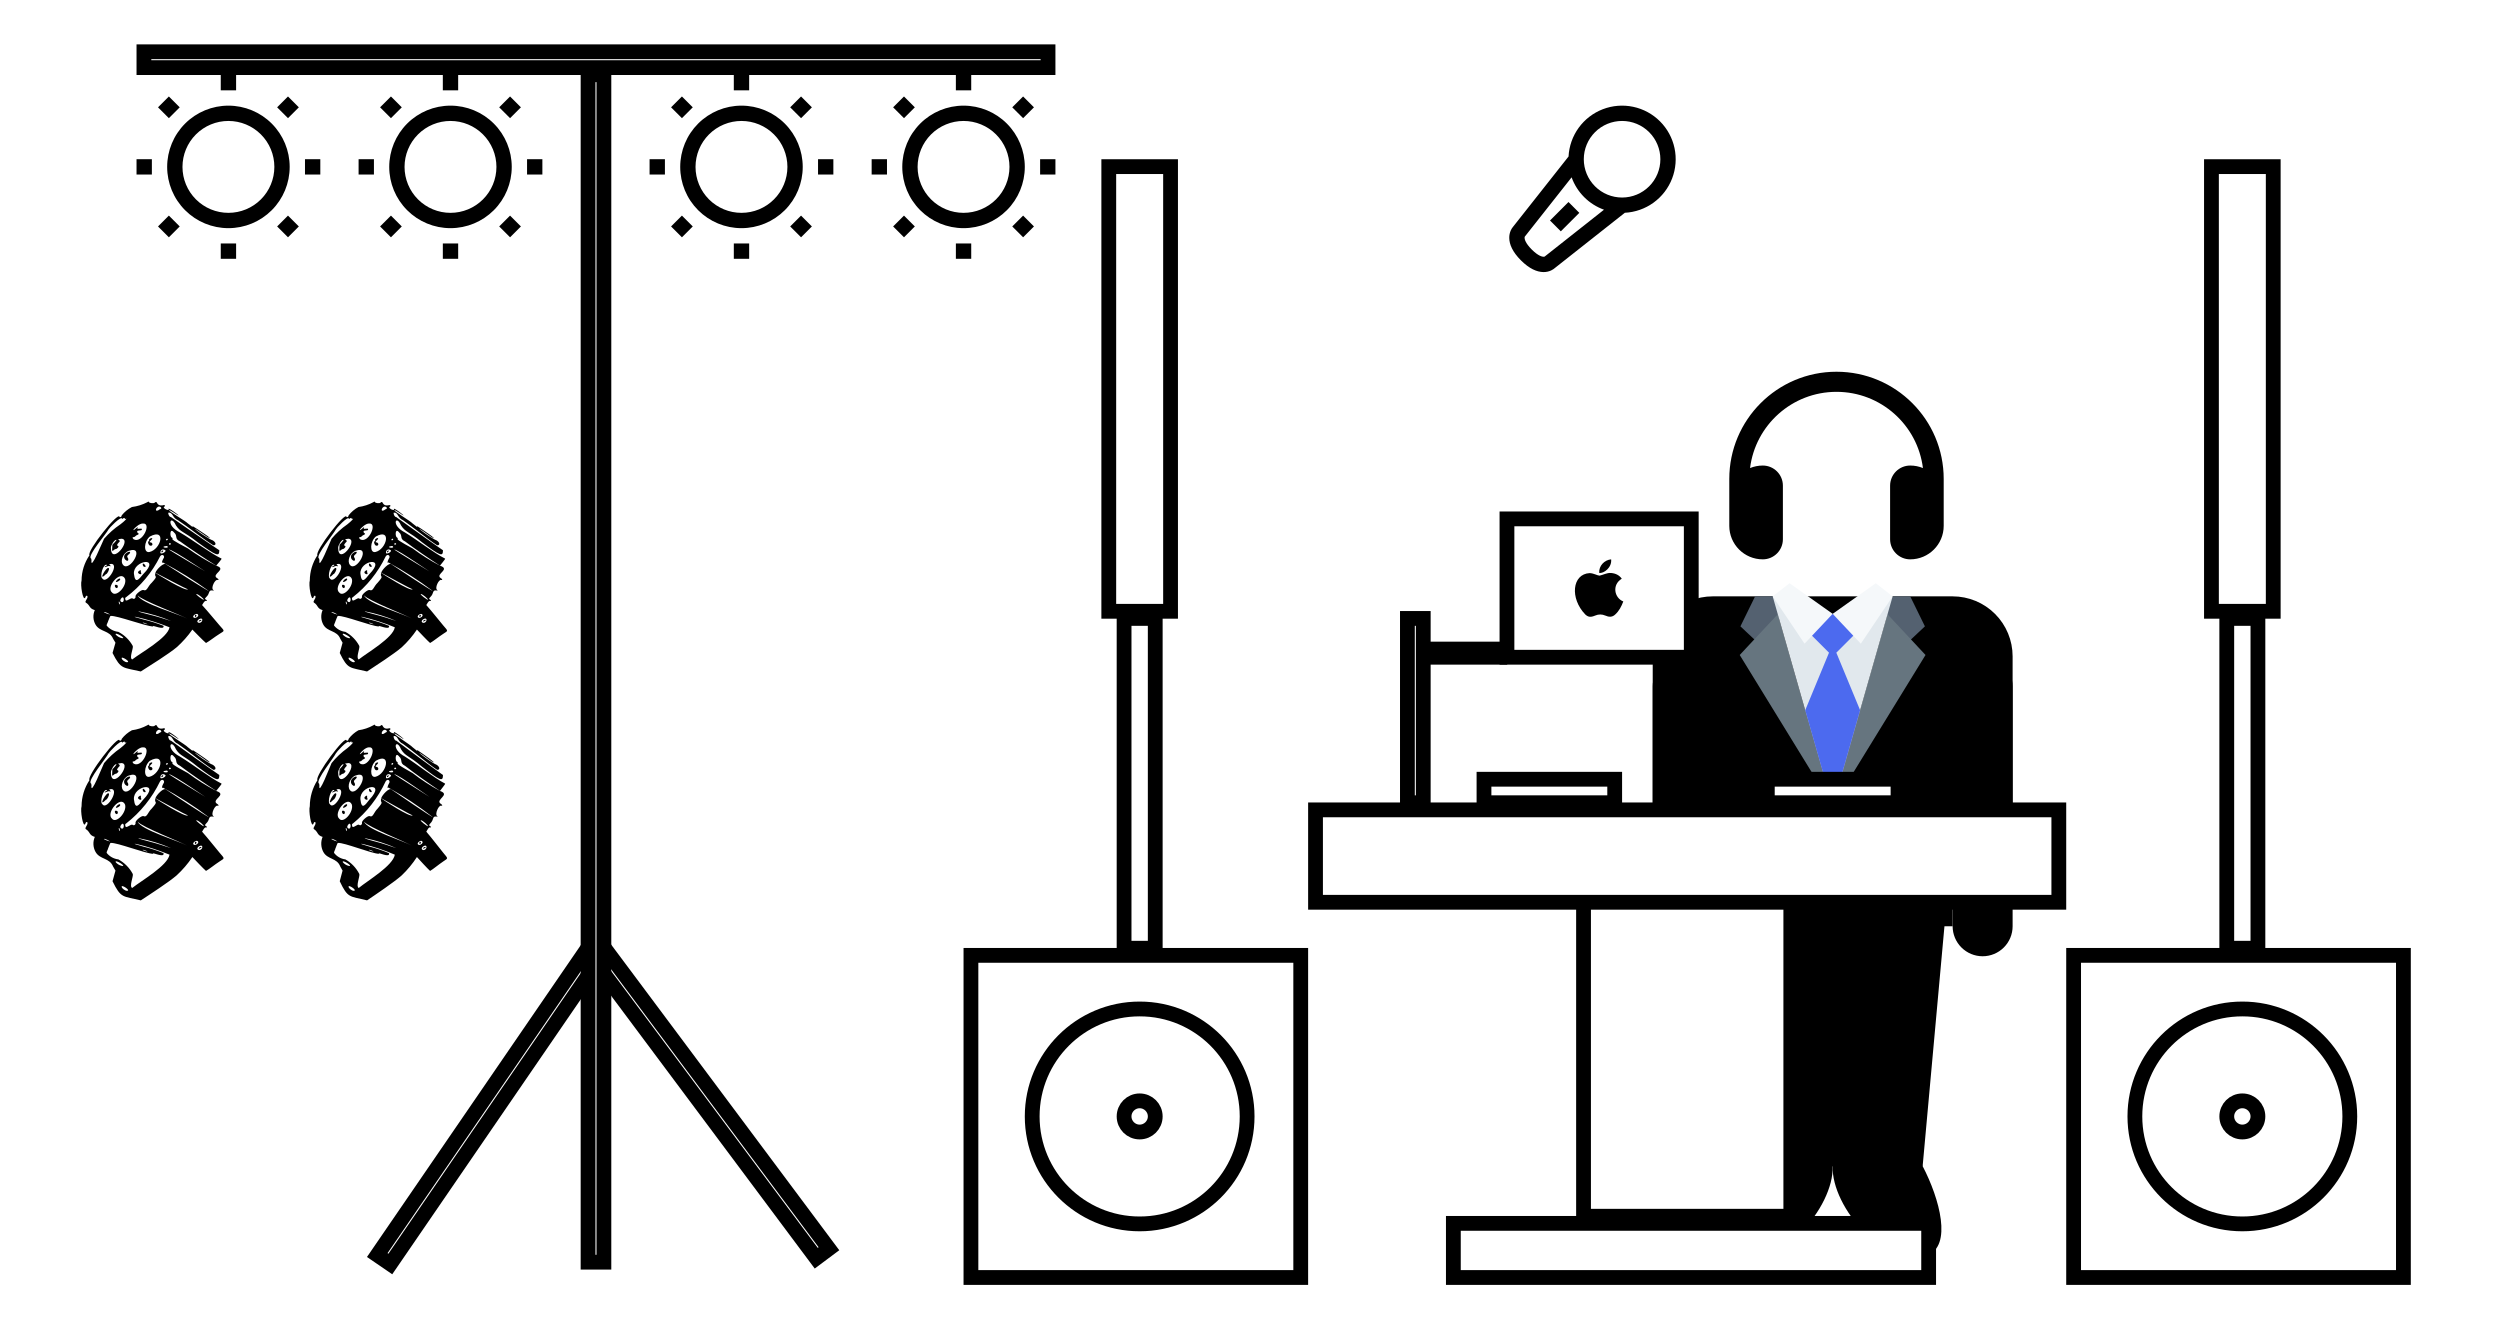 <svg width="338" height="180" viewBox="0 0 338 180" fill="none" xmlns="http://www.w3.org/2000/svg">
<rect x="0" y="0" width="338" height="180" fill="#333333" stroke="none"/>
<g clip-path="url(#clip0_56_419)">
<rect width="338" height="180" fill="white"/>
<path d="M231.557 125.231C231.557 126.307 231.13 127.338 230.369 128.098C229.609 128.859 228.577 129.286 227.502 129.286C226.426 129.286 225.395 128.859 224.635 128.098C223.874 127.338 223.447 126.307 223.447 125.231V92.792C223.447 91.716 223.874 90.685 224.635 89.925C225.395 89.164 226.426 88.737 227.502 88.737C228.577 88.737 229.609 89.164 230.369 89.925C231.13 90.685 231.557 91.716 231.557 92.792V125.231ZM272.106 125.231C272.106 126.307 271.679 127.338 270.918 128.098C270.158 128.859 269.126 129.286 268.051 129.286C266.976 129.286 265.944 128.859 265.184 128.098C264.423 127.338 263.996 126.307 263.996 125.231V92.792C263.996 91.716 264.423 90.685 265.184 89.925C265.944 89.164 266.976 88.737 268.051 88.737C269.126 88.737 270.158 89.164 270.918 89.925C271.679 90.685 272.106 91.716 272.106 92.792V125.231Z" fill="black"/>
<path d="M251.831 113.067H231.557L235.612 157.671H247.776H259.941L263.996 113.067H251.831Z" fill="black"/>
<path d="M247.776 129.286C245.538 129.286 243.722 157.67 243.722 157.67C243.722 159.913 245.538 157.67 247.776 157.67C250.019 157.67 251.831 159.913 251.831 157.67C251.831 157.67 250.019 129.286 247.776 129.286Z" fill="black"/>
<path d="M263.996 80.627H231.557C229.406 80.627 227.343 81.482 225.822 83.003C224.301 84.524 223.447 86.586 223.447 88.737V121.176H231.557V125.231H239.667L247.776 121.176L255.886 125.231H263.996V121.176H272.106V88.737C272.106 86.586 271.251 84.524 269.731 83.003C268.21 81.482 266.147 80.627 263.996 80.627ZM242.262 155.558C246.742 155.558 247.72 156.203 247.772 157.671C247.983 163.246 240.53 171.778 235.036 169.75C231.549 168.465 233.325 162.042 235.608 157.671C236.54 155.882 239.508 155.558 242.262 155.558Z" fill="black"/>
<path d="M253.291 155.558C248.81 155.558 247.833 156.203 247.78 157.67C247.574 163.246 255.027 171.777 260.517 169.75C264.004 168.465 262.228 162.042 259.945 157.67C259.013 155.882 256.048 155.558 253.291 155.558Z" fill="black"/>
<path d="M255.075 89.548L260.249 84.682L258.262 80.627H255.075V89.548Z" fill="#546170"/>
<path d="M247.764 109.012L260.33 88.555L255.177 83.036L247.764 109.012Z" fill="#66757F"/>
<path d="M240.478 89.548L235.304 84.682L237.29 80.627H240.478V89.548Z" fill="#546170"/>
<path d="M247.776 109.012L235.21 88.555L240.364 83.036L247.776 109.012Z" fill="#66757F"/>
<path d="M247.776 109.012L239.667 80.627L247.776 84.682L255.886 80.627L247.776 109.012Z" fill="#E1E8ED"/>
<path d="M251.831 84.682L247.776 82.992L243.722 84.682L247.282 88.243L244.066 96.02L247.776 109.012L251.487 96.02L248.271 88.243L251.831 84.682Z" fill="#4C6AEF"/>
<path d="M241.945 78.851L247.776 82.991L243.973 87.026L239.667 80.627L241.945 78.851ZM253.607 78.851L247.776 82.991L251.58 87.026L255.886 80.627L253.607 78.851Z" fill="#F5F8FA"/>
<g clip-path="url(#clip1_56_419)">
<path d="M248.294 52.976C242.287 52.976 237.333 57.472 236.608 63.281C237.14 63.066 237.718 62.941 238.329 62.941C239.83 62.941 241.047 64.158 241.047 65.659V72.906C241.047 74.406 239.83 75.624 238.329 75.624C235.827 75.624 233.8 73.597 233.8 71.094V64.753C233.8 56.747 240.288 50.259 248.294 50.259C256.3 50.259 262.788 56.747 262.788 64.753V71.094C262.788 73.597 260.761 75.624 258.259 75.624C256.758 75.624 255.541 74.406 255.541 72.906V65.659C255.541 64.158 256.758 62.941 258.259 62.941C258.87 62.941 259.448 63.06 259.98 63.281C259.255 57.472 254.301 52.976 248.294 52.976Z" fill="black"/>
</g>
<rect x="79.228" y="128.52" width="2.141" height="49.909" transform="rotate(34.436 79.228 128.52)" stroke="black" stroke-width="2"/>
<rect x="80.502" y="130.112" width="2.141" height="49.909" transform="rotate(-36.737 80.502 130.112)" stroke="black" stroke-width="2"/>
<rect x="79.506" y="10.106" width="2.141" height="160.541" fill="white" stroke="black" stroke-width="2"/>
<rect x="19.459" y="7" width="122.235" height="2.141" stroke="black" stroke-width="2"/>
<g clip-path="url(#clip2_56_419)">
<path d="M29.846 10.137H31.921V12.212H29.846V10.137ZM22.831 13.043L24.298 14.51L22.831 15.977L21.364 14.51L22.831 13.043ZM38.936 13.043L40.403 14.51L38.936 15.977L37.469 14.51L38.936 13.043ZM30.882 16.353C29.235 16.353 27.655 17.008 26.49 18.172C25.325 19.337 24.671 20.917 24.671 22.565C24.671 24.212 25.325 25.792 26.49 26.957C27.655 28.122 29.235 28.777 30.882 28.777C32.53 28.777 34.11 28.122 35.275 26.957C36.44 25.792 37.094 24.212 37.094 22.565C37.094 20.917 36.44 19.337 35.275 18.172C34.11 17.008 32.53 16.353 30.882 16.353ZM22.6 22.565C22.6 20.368 23.473 18.262 25.026 16.708C26.579 15.155 28.686 14.283 30.882 14.283C33.079 14.283 35.186 15.155 36.739 16.708C38.292 18.262 39.165 20.368 39.165 22.565C39.165 24.762 38.292 26.868 36.739 28.421C35.186 29.975 33.079 30.847 30.882 30.847C28.686 30.847 26.579 29.975 25.026 28.421C23.473 26.868 22.6 24.762 22.6 22.565ZM18.458 21.525H20.533V23.6H18.458V21.525ZM41.234 21.525H43.309V23.6H41.234V21.525ZM22.831 29.149L24.298 30.616L22.831 32.084L21.364 30.616L22.831 29.149ZM38.936 29.149L40.403 30.616L38.936 32.083L37.469 30.616L38.936 29.149ZM29.847 32.915H31.922V34.988H29.847V32.915Z" fill="black"/>
</g>
<g clip-path="url(#clip3_56_419)">
<path d="M59.87 10.137H61.944V12.212H59.87V10.137ZM52.855 13.043L54.322 14.51L52.855 15.977L51.388 14.51L52.855 13.043ZM68.96 13.043L70.427 14.51L68.96 15.977L67.493 14.51L68.96 13.043ZM60.906 16.353C59.258 16.353 57.678 17.008 56.514 18.172C55.349 19.337 54.694 20.917 54.694 22.565C54.694 24.212 55.349 25.792 56.514 26.957C57.678 28.122 59.258 28.777 60.906 28.777C62.553 28.777 64.133 28.122 65.298 26.957C66.463 25.792 67.118 24.212 67.118 22.565C67.118 20.917 66.463 19.337 65.298 18.172C64.133 17.008 62.553 16.353 60.906 16.353ZM52.624 22.565C52.624 20.368 53.496 18.262 55.049 16.708C56.603 15.155 58.709 14.283 60.906 14.283C63.103 14.283 65.209 15.155 66.763 16.708C68.316 18.262 69.188 20.368 69.188 22.565C69.188 24.762 68.316 26.868 66.763 28.421C65.209 29.975 63.103 30.847 60.906 30.847C58.709 30.847 56.603 29.975 55.049 28.421C53.496 26.868 52.624 24.762 52.624 22.565ZM48.481 21.525H50.556V23.6H48.481V21.525ZM71.258 21.525H73.333V23.6H71.258V21.525ZM52.855 29.149L54.322 30.616L52.855 32.084L51.388 30.616L52.855 29.149ZM68.96 29.149L70.427 30.616L68.96 32.083L67.493 30.616L68.96 29.149ZM59.871 32.915H61.945V34.988H59.871V32.915Z" fill="black"/>
</g>
<g clip-path="url(#clip4_56_419)">
<path d="M99.211 10.137H101.286V12.212H99.211V10.137ZM92.196 13.043L93.663 14.51L92.196 15.977L90.729 14.51L92.196 13.043ZM108.301 13.043L109.768 14.51L108.301 15.977L106.834 14.51L108.301 13.043ZM100.247 16.353C98.6 16.353 97.02 17.008 95.855 18.172C94.69 19.337 94.035 20.917 94.035 22.565C94.035 24.212 94.69 25.792 95.855 26.957C97.02 28.122 98.6 28.777 100.247 28.777C101.895 28.777 103.475 28.122 104.64 26.957C105.804 25.792 106.459 24.212 106.459 22.565C106.459 20.917 105.804 19.337 104.64 18.172C103.475 17.008 101.895 16.353 100.247 16.353ZM91.965 22.565C91.965 20.368 92.837 18.262 94.391 16.708C95.944 15.155 98.05 14.283 100.247 14.283C102.444 14.283 104.55 15.155 106.104 16.708C107.657 18.262 108.529 20.368 108.529 22.565C108.529 24.762 107.657 26.868 106.104 28.421C104.55 29.975 102.444 30.847 100.247 30.847C98.05 30.847 95.944 29.975 94.391 28.421C92.837 26.868 91.965 24.762 91.965 22.565ZM87.823 21.525H89.897V23.6H87.823V21.525ZM110.599 21.525H112.674V23.6H110.599V21.525ZM92.196 29.149L93.663 30.616L92.196 32.084L90.729 30.616L92.196 29.149ZM108.301 29.149L109.768 30.616L108.301 32.083L106.834 30.616L108.301 29.149ZM99.212 32.915H101.287V34.988H99.212V32.915Z" fill="black"/>
</g>
<g clip-path="url(#clip5_56_419)">
<path d="M129.234 10.137H131.309V12.212H129.234V10.137ZM122.219 13.043L123.686 14.51L122.219 15.977L120.752 14.51L122.219 13.043ZM138.324 13.043L139.791 14.51L138.324 15.977L136.857 14.51L138.324 13.043ZM130.271 16.353C128.623 16.353 127.043 17.008 125.878 18.172C124.713 19.337 124.059 20.917 124.059 22.565C124.059 24.212 124.713 25.792 125.878 26.957C127.043 28.122 128.623 28.777 130.271 28.777C131.918 28.777 133.498 28.122 134.663 26.957C135.828 25.792 136.482 24.212 136.482 22.565C136.482 20.917 135.828 19.337 134.663 18.172C133.498 17.008 131.918 16.353 130.271 16.353ZM121.988 22.565C121.988 20.368 122.861 18.262 124.414 16.708C125.967 15.155 128.074 14.283 130.271 14.283C132.467 14.283 134.574 15.155 136.127 16.708C137.68 18.262 138.553 20.368 138.553 22.565C138.553 24.762 137.68 26.868 136.127 28.421C134.574 29.975 132.467 30.847 130.271 30.847C128.074 30.847 125.967 29.975 124.414 28.421C122.861 26.868 121.988 24.762 121.988 22.565ZM117.846 21.525H119.921V23.6H117.846V21.525ZM140.623 21.525H142.697V23.6H140.623V21.525ZM122.219 29.149L123.686 30.616L122.219 32.084L120.752 30.616L122.219 29.149ZM138.324 29.149L139.791 30.616L138.324 32.083L136.857 30.616L138.324 29.149ZM129.235 32.915H131.31V34.988H129.235V32.915Z" fill="black"/>
</g>
<path d="M19.594 76.371C19.737 76.599 19.731 76.645 19.556 76.645C19.235 76.666 19.168 75.853 19.594 76.371ZM15.86 79.121C15.99 79.23 15.933 79.509 15.784 79.509C15.491 79.511 15.366 78.849 15.86 79.121ZM19.044 77.204C19.024 77.297 19.041 77.393 19.092 77.473C19.239 77.849 18.379 77.506 18.76 77.223C18.918 77.064 19.106 77.049 19.044 77.204ZM27.246 83.847C27.265 83.873 26.745 84.18 26.893 83.941C26.947 83.821 27.246 83.742 27.246 83.847ZM20.373 73.334C20.659 73.365 20.733 73.817 20.333 73.78C20.113 73.78 19.903 73.231 20.102 73.175C20.117 73.17 20.131 73.161 20.143 73.15C20.154 73.139 20.163 73.126 20.168 73.111C20.174 73.096 20.176 73.081 20.174 73.065C20.172 73.049 20.168 73.034 20.159 73.021C20.099 72.885 20.496 72.663 20.584 72.785C20.672 72.906 19.925 73.34 20.373 73.334ZM26.547 83.153C26.56 83.185 26.565 83.22 26.56 83.255C26.555 83.289 26.541 83.322 26.519 83.349C26.282 83.617 26.283 82.968 26.547 83.153ZM15.714 78.535C15.863 78.298 16.246 78.11 16.243 78.275C16.377 78.479 15.464 78.916 15.714 78.535ZM20.924 77.389C20.901 77.389 21.029 77.411 21.008 77.451L20.924 77.389ZM21.883 74.676C21.745 74.676 21.831 74.472 21.988 74.426C22.182 74.386 21.97 74.704 21.883 74.676ZM14.318 77.63C13.123 78.843 14.46 76.391 14.727 76.839C14.808 77.019 14.491 77.63 14.318 77.63ZM17.316 75.486C17.566 76.337 16.1 75.369 17.179 74.706C17.619 74.447 17.738 74.7 17.398 74.956C17.154 75.153 17.14 75.235 17.316 75.486ZM29.245 76.493V76.483C29.245 76.483 29.248 76.493 29.245 76.493ZM11.526 80.793C11.632 80.346 12.07 80.507 11.669 81.096C11.494 81.41 11.494 81.414 11.773 81.587C12.178 81.921 12.097 82.286 12.819 82.486C12.679 82.799 12.615 83.138 12.632 83.478C12.648 83.819 12.746 84.151 12.916 84.449C13.5 85.465 14.822 85.206 15.288 86.356L15.611 86.894L15.214 88.282C16.362 90.556 16.604 90.207 19.035 90.784C20.221 90.033 22.825 88.398 23.881 87.516C24.685 86.8 25.4 85.995 26.01 85.118C26.292 85.409 27.524 86.668 27.852 86.933C28.282 86.707 29.016 86.116 29.683 85.7C30.407 85.238 30.409 85.378 29.674 84.541C28.786 83.519 28.25 82.82 27.32 81.804L27.511 81.501C27.624 81.323 27.76 81.216 27.841 81.243C28.034 81.306 28.015 81.141 27.818 81.047C27.675 80.978 27.681 80.944 27.855 80.751C28.465 80.205 28.087 79.75 28.761 79.829C28.955 79.878 28.959 79.87 28.801 79.729C28.509 79.47 29.06 78.304 29.417 78.408C29.631 78.469 29.565 78.265 29.337 78.158C28.497 77.617 30.793 76.977 29.241 76.484C27.901 75.805 26.62 75.024 25.408 74.148C25.401 74.116 23.079 72.987 23.321 72.866C23.327 72.846 23.329 72.825 23.328 72.804C23.326 72.783 23.319 72.763 23.309 72.745C23.299 72.726 23.285 72.71 23.269 72.697C23.252 72.683 23.233 72.673 23.212 72.667C22.945 72.542 22.943 71.283 23.525 71.984C24.077 72.439 23.525 72.833 24.361 73.209C25.689 74.188 27.864 75.622 29.236 76.474C29.366 76.274 30.029 75.577 29.949 75.522C28.358 74.752 26.053 72.996 24.335 71.99C22.3 70.999 23.111 69.488 23.784 71.029C24.412 71.988 24.831 71.799 26.74 73.328C29.3 75.174 29.652 75.303 29.653 74.396C27.884 73.231 24.761 71.044 23.094 69.892C22.938 69.945 22.706 69.543 22.759 69.312C23.38 69.212 23.292 70.032 24.053 70.325C25.301 71.141 27.598 72.961 28.841 73.723C29.336 73.747 29.194 73.175 28.523 72.96C27.168 72.267 24.668 70.253 28.062 72.623C29.324 73.249 26.313 71.283 26.305 71.297C26.106 71.158 25.979 71.094 26.023 71.155C26.171 71.36 26.023 71.266 25.399 70.767C25.109 70.443 22.621 69.018 22.874 68.98C22.909 68.95 23.166 69.079 23.442 69.267C25.465 70.623 22.544 68.35 22.795 68.855C22.925 69.027 22.46 68.944 22.266 68.761C22.11 68.613 22.098 68.561 22.21 68.502C22.433 68.385 22.244 68.211 22.011 68.319C21.035 68.464 21.358 67.582 20.909 67.962C20.817 68.087 20.215 68.035 20.151 67.892C20.108 67.794 20.069 67.794 19.928 67.892C19.277 68.232 18.567 68.455 17.834 68.549C17.299 68.828 16.831 69.212 16.457 69.675C16.457 69.849 16.273 69.986 16.164 69.892C16.065 69.035 11.676 74.543 12.096 75.073C11.406 76.084 11.034 77.267 11.027 78.478C10.835 79.032 11.212 81.339 11.526 80.793ZM16.657 76.394C16.194 75.893 16.635 74.755 17.405 74.471C19.739 73.669 17.532 77.402 16.657 76.394ZM16.041 72.891C16.172 72.884 16.302 72.865 16.43 72.836C17.901 72.936 15.006 76.556 14.992 74.061C14.992 73.698 15.467 72.982 15.706 72.982C15.918 72.982 15.124 73.672 15.189 73.678C15.079 75.005 15.249 74.315 15.629 74.234C15.86 74.234 16.146 73.859 15.951 73.807C15.755 73.754 15.803 73.621 16.047 73.356C16.487 73.034 15.776 72.954 16.041 72.885V72.891ZM14.778 76.269C16.418 75.893 14.477 79.097 13.86 78.234C13.414 77.984 13.97 76.107 14.464 76.379C14.474 76.504 14.144 76.545 14.149 76.66C14.243 76.742 14.635 76.438 14.811 76.535C15.2 76.634 14.741 76.361 14.778 76.269ZM14.869 83.085C14.579 83.024 14.301 82.919 14.045 82.775C14.118 82.616 14.94 83.098 14.869 83.085ZM15.151 80.114C14.245 79.396 16.327 76.963 16.911 78.271C17.187 79.255 15.71 80.798 15.151 80.114ZM16.069 81.329C16.237 81.306 16.304 82.033 16.088 81.567C16.048 81.461 16.04 81.354 16.069 81.329ZM16.327 80.987C16.82 80.229 16.909 81.677 16.377 81.363C16.238 81.24 16.229 81.175 16.329 80.99L16.327 80.987ZM19.353 77.628C18.779 78.318 18.274 79.027 18.107 77.576C17.961 75.736 21.856 75.149 19.354 77.63L19.353 77.628ZM18.084 72.922C17.879 72.747 17.874 72.616 18.072 72.616C18.294 72.608 18.354 72.365 18.575 72.322C19.01 72.109 18.538 72.147 18.548 71.9C18.465 71.614 19.212 71.821 19.177 71.576C19.277 71.312 18.429 71.659 18.587 71.407C18.812 70.966 18.085 71.798 18.025 71.657C18.165 71.356 18.907 70.738 19.335 70.782C20.542 70.684 19.255 73.515 18.085 72.924L18.084 72.922ZM20.203 74.631C19.385 74.806 19.435 73.202 20.268 72.534C22.522 71.345 21.778 74.273 20.205 74.632L20.203 74.631ZM21.482 68.947C20.73 69.389 21.179 68.196 21.727 68.559C21.985 68.823 21.565 68.82 21.483 68.948L21.482 68.947ZM22.279 74.36C22.74 74.526 21.544 75.143 21.693 74.637C21.693 74.572 21.712 74.507 21.748 74.451C21.784 74.396 21.835 74.351 21.896 74.322C21.957 74.293 22.026 74.281 22.093 74.288C22.161 74.294 22.225 74.319 22.279 74.36ZM22.667 73.913C22.852 74.163 21.773 74.038 22.204 73.873C22.341 73.877 22.6 73.724 22.671 73.91L22.667 73.913ZM22.449 73.03C22.366 72.96 22.603 72.736 22.675 72.875C22.753 72.975 22.552 73.109 22.453 73.027L22.449 73.03ZM22.999 73.636C22.681 73.71 22.915 73.237 23.097 73.511C23.133 73.548 23.088 73.609 23.003 73.634L22.999 73.636ZM22.842 74.315C23.142 74.098 28.898 78.096 28.703 77.817C28.535 77.713 22.846 74.36 22.846 74.312L22.842 74.315ZM26.588 80.319C26.796 80.319 27.635 80.999 27.535 81.085C27.562 81.194 26.245 80.279 26.592 80.314L26.588 80.319ZM27.347 83.833C27.347 84.11 26.959 84.321 26.758 84.151C26.403 83.89 27.373 83.329 27.351 83.828L27.347 83.833ZM26.792 83.151C26.86 83.307 26.582 83.542 26.328 83.542C25.706 83.425 26.639 82.694 26.796 83.147L26.792 83.151ZM21.008 77.451C20.8 78.201 21.526 77.668 20.524 78.774C19.96 79.287 19.877 79.987 19.416 79.775C19.168 79.65 18.252 80.382 18.32 80.651C18.376 80.861 18.128 81.049 17.955 80.927C17.707 80.692 16.985 81.553 16.942 81.009C16.93 80.983 16.923 80.955 16.922 80.927C16.921 80.898 16.926 80.87 16.937 80.844C16.948 80.818 16.965 80.794 16.986 80.774C17.007 80.755 17.032 80.739 17.06 80.73C19.001 79.262 20.566 77.382 21.635 75.235C21.906 74.789 22.411 75.158 22.067 75.558C21.892 75.85 21.83 76.256 21.996 76.032C24.164 77.163 26.241 78.451 28.207 79.886C28.207 80 22.805 76.544 22.468 76.316C22.163 75.95 21.104 77.055 21.017 77.431C21.804 77.83 25.142 79.611 25.417 79.683C25.059 79.978 21.232 77.627 21.008 77.451ZM18.618 80.502C19.231 81.205 24.369 83.12 25.292 83.629C24.259 83.05 19.04 81.57 18.618 80.502ZM18.759 82.656C20.259 82.931 21.724 83.367 23.125 83.953C21.89 83.604 22.076 83.558 19.336 82.875C18.874 82.755 18.615 82.656 18.759 82.656ZM17.955 87.341C17.514 86.529 16.834 85.863 16 85.426C15.691 85.391 15.391 85.298 15.119 85.151C14.847 85.005 14.608 84.808 14.415 84.571C14.387 84.425 14.663 84.008 14.61 83.985C14.277 83.908 13.337 83.678 12.994 83.598L14.61 83.985C14.643 83.992 14.878 83.243 14.963 83.275C15.823 83.204 19.659 84.664 20.695 84.7C20.476 84.4 22.279 85.318 22.11 84.613C21.224 84.263 20.314 83.978 19.385 83.758C18.292 83.469 17.919 83.333 18.442 83.413C19.971 83.76 21.469 84.227 22.92 84.809C22.671 86.245 19.116 88.202 17.873 89.162C17.435 88.966 18.049 87.662 17.955 87.341ZM19.754 84.3C20.331 84.528 19.46 84.3 19.388 84.245C19.125 84.117 19.419 84.162 19.753 84.3H19.754ZM16.454 89.012C16.343 88.626 17.805 89.531 17.16 89.533C16.906 89.533 16.454 89.203 16.454 89.012ZM16.44 86.269C16.129 86.193 15.849 86.026 15.64 85.791C15.473 85.337 17.281 86.434 16.44 86.269ZM14.674 71.57C14.687 71.472 16.356 69.717 16.509 70.119C16.347 70.356 16.897 69.811 16.873 70.119C16.873 70.171 16.925 70.186 16.989 70.153C17.301 69.989 16.829 70.478 16.279 70.889C15.456 71.441 14.713 72.097 14.07 72.841C13.91 73.124 12.199 77.359 12.369 75.744C12.369 75.599 12.323 75.482 12.268 75.482C11.865 75.055 14.345 72.204 14.674 71.57Z" fill="black"/>
<path d="M19.594 106.822C19.737 107.058 19.731 107.105 19.556 107.105C19.235 107.127 19.168 106.286 19.594 106.822ZM15.86 109.667C15.99 109.779 15.933 110.068 15.784 110.068C15.491 110.07 15.366 109.386 15.86 109.667ZM19.044 107.684C19.024 107.779 19.041 107.879 19.092 107.962C19.239 108.35 18.379 107.996 18.76 107.703C18.918 107.539 19.106 107.524 19.044 107.684ZM27.246 114.556C27.265 114.583 26.745 114.9 26.893 114.653C26.947 114.529 27.246 114.447 27.246 114.556ZM20.373 103.68C20.659 103.712 20.733 104.179 20.333 104.142C20.113 104.142 19.903 103.574 20.102 103.516C20.117 103.51 20.131 103.501 20.143 103.49C20.154 103.478 20.163 103.465 20.168 103.449C20.174 103.434 20.176 103.418 20.174 103.402C20.172 103.386 20.168 103.37 20.159 103.356C20.099 103.215 20.496 102.986 20.584 103.112C20.672 103.237 19.925 103.686 20.373 103.68ZM26.547 113.838C26.56 113.871 26.565 113.907 26.56 113.943C26.555 113.978 26.541 114.012 26.519 114.041C26.282 114.318 26.283 113.646 26.547 113.838ZM15.714 109.061C15.863 108.815 16.246 108.621 16.243 108.792C16.377 109.003 15.464 109.454 15.714 109.061ZM20.924 107.875C20.901 107.875 21.029 107.897 21.008 107.939L20.924 107.875ZM21.883 105.069C21.745 105.069 21.831 104.858 21.988 104.81C22.182 104.768 21.97 105.097 21.883 105.069ZM14.318 108.124C13.123 109.379 14.46 106.843 14.727 107.306C14.808 107.492 14.491 108.124 14.318 108.124ZM17.316 105.906C17.566 106.787 16.1 105.785 17.179 105.1C17.619 104.832 17.738 105.093 17.398 105.358C17.154 105.562 17.14 105.647 17.316 105.906ZM29.245 106.948V106.937C29.245 106.937 29.248 106.948 29.245 106.948ZM11.526 111.397C11.632 110.933 12.07 111.1 11.669 111.71C11.494 112.035 11.494 112.039 11.773 112.217C12.178 112.563 12.097 112.941 12.819 113.148C12.679 113.471 12.615 113.822 12.632 114.174C12.648 114.526 12.746 114.87 12.916 115.178C13.5 116.229 14.822 115.961 15.288 117.152L15.611 117.708L15.214 119.143C16.362 121.496 16.604 121.135 19.035 121.732C20.221 120.955 22.825 119.264 23.881 118.351C24.685 117.611 25.4 116.778 26.01 115.871C26.292 116.172 27.524 117.474 27.852 117.748C28.282 117.514 29.016 116.903 29.683 116.472C30.407 115.995 30.409 116.14 29.674 115.274C28.786 114.217 28.25 113.493 27.32 112.442L27.511 112.129C27.624 111.944 27.76 111.834 27.841 111.861C28.034 111.927 28.015 111.757 27.818 111.66C27.675 111.588 27.681 111.552 27.855 111.353C28.465 110.789 28.087 110.318 28.761 110.399C28.955 110.45 28.959 110.442 28.801 110.295C28.509 110.028 29.06 108.822 29.417 108.929C29.631 108.992 29.565 108.781 29.337 108.67C28.497 108.111 30.793 107.448 29.241 106.939C27.901 106.236 26.62 105.428 25.408 104.522C25.401 104.489 23.079 103.321 23.321 103.196C23.327 103.175 23.329 103.154 23.328 103.132C23.326 103.111 23.319 103.09 23.309 103.071C23.299 103.051 23.285 103.034 23.269 103.021C23.252 103.007 23.233 102.997 23.212 102.99C22.945 102.861 22.943 101.559 23.525 102.284C24.077 102.755 23.525 103.162 24.361 103.551C25.689 104.564 27.864 106.047 29.236 106.928C29.366 106.721 30.029 106 29.949 105.943C28.358 105.148 26.053 103.331 24.335 102.29C22.3 101.265 23.111 99.702 23.784 101.296C24.412 102.288 24.831 102.092 26.74 103.673C29.3 105.584 29.652 105.717 29.653 104.779C27.884 103.574 24.761 101.312 23.094 100.12C22.938 100.174 22.706 99.759 22.759 99.519C23.38 99.416 23.292 100.265 24.053 100.568C25.301 101.411 27.598 103.294 28.841 104.082C29.336 104.107 29.194 103.516 28.523 103.293C27.168 102.576 24.668 100.493 28.062 102.945C29.324 103.592 26.313 101.559 26.305 101.573C26.106 101.43 25.979 101.364 26.023 101.426C26.171 101.638 26.023 101.541 25.399 101.024C25.109 100.689 22.621 99.215 22.874 99.176C22.909 99.145 23.166 99.279 23.442 99.473C25.465 100.876 22.544 98.524 22.795 99.047C22.925 99.224 22.46 99.139 22.266 98.95C22.11 98.796 22.098 98.743 22.21 98.682C22.433 98.56 22.244 98.381 22.011 98.492C21.035 98.642 21.358 97.73 20.909 98.123C20.817 98.252 20.215 98.198 20.151 98.051C20.108 97.95 20.069 97.95 19.928 98.051C19.277 98.403 18.567 98.633 17.834 98.73C17.299 99.019 16.831 99.415 16.457 99.895C16.457 100.075 16.273 100.217 16.164 100.12C16.065 99.233 11.676 104.931 12.096 105.479C11.406 106.525 11.034 107.748 11.027 109.001C10.835 109.575 11.212 111.961 11.526 111.397ZM16.657 106.845C16.194 106.328 16.635 105.15 17.405 104.856C19.739 104.027 17.532 107.888 16.657 106.845ZM16.041 103.222C16.172 103.214 16.302 103.195 16.43 103.165C17.901 103.268 15.006 107.014 14.992 104.432C14.992 104.057 15.467 103.316 15.706 103.316C15.918 103.316 15.124 104.029 15.189 104.036C15.079 105.409 15.249 104.695 15.629 104.612C15.86 104.612 16.146 104.223 15.951 104.169C15.755 104.115 15.803 103.978 16.047 103.703C16.487 103.369 15.776 103.287 16.041 103.215V103.222ZM14.778 106.716C16.418 106.328 14.477 109.642 13.86 108.749C13.414 108.49 13.97 106.549 14.464 106.83C14.474 106.959 14.144 107.002 14.149 107.121C14.243 107.205 14.635 106.891 14.811 106.992C15.2 107.094 14.741 106.812 14.778 106.716ZM14.869 113.768C14.579 113.704 14.301 113.596 14.045 113.447C14.118 113.282 14.94 113.781 14.869 113.768ZM15.151 110.694C14.245 109.951 16.327 107.434 16.911 108.788C17.187 109.805 15.71 111.402 15.151 110.694ZM16.069 111.951C16.237 111.927 16.304 112.679 16.088 112.197C16.048 112.088 16.04 111.977 16.069 111.951ZM16.327 111.597C16.82 110.813 16.909 112.31 16.377 111.986C16.238 111.859 16.229 111.792 16.329 111.6L16.327 111.597ZM19.353 108.123C18.779 108.836 18.274 109.569 18.107 108.068C17.961 106.165 21.856 105.558 19.354 108.124L19.353 108.123ZM18.084 103.254C17.879 103.073 17.874 102.937 18.072 102.937C18.294 102.929 18.354 102.678 18.575 102.633C19.01 102.413 18.538 102.452 18.548 102.197C18.465 101.901 19.212 102.115 19.177 101.862C19.277 101.589 18.429 101.947 18.587 101.687C18.812 101.23 18.085 102.091 18.025 101.946C18.165 101.634 18.907 100.995 19.335 101.04C20.542 100.939 19.255 103.868 18.085 103.255L18.084 103.254ZM20.203 105.022C19.385 105.203 19.435 103.544 20.268 102.853C22.522 101.622 21.778 104.652 20.205 105.023L20.203 105.022ZM21.482 99.141C20.73 99.6 21.179 98.365 21.727 98.74C21.985 99.013 21.565 99.011 21.483 99.143L21.482 99.141ZM22.279 104.741C22.74 104.913 21.544 105.551 21.693 105.028C21.693 104.96 21.712 104.894 21.748 104.836C21.784 104.779 21.835 104.732 21.896 104.702C21.957 104.672 22.026 104.66 22.093 104.667C22.161 104.674 22.225 104.7 22.279 104.741ZM22.667 104.279C22.852 104.538 21.773 104.409 22.204 104.238C22.341 104.242 22.6 104.084 22.671 104.277L22.667 104.279ZM22.449 103.365C22.366 103.293 22.603 103.061 22.675 103.205C22.753 103.309 22.552 103.447 22.453 103.363L22.449 103.365ZM22.999 103.993C22.681 104.069 22.915 103.58 23.097 103.864C23.133 103.901 23.088 103.965 23.003 103.991L22.999 103.993ZM22.842 104.695C23.142 104.471 28.898 108.607 28.703 108.318C28.535 108.211 22.846 104.741 22.846 104.692L22.842 104.695ZM26.588 110.906C26.796 110.906 27.635 111.609 27.535 111.698C27.562 111.811 26.245 110.865 26.592 110.901L26.588 110.906ZM27.347 114.542C27.347 114.827 26.959 115.046 26.758 114.87C26.403 114.6 27.373 114.02 27.351 114.536L27.347 114.542ZM26.792 113.836C26.86 113.997 26.582 114.24 26.328 114.24C25.706 114.12 26.639 113.363 26.796 113.831L26.792 113.836ZM21.008 107.939C20.8 108.715 21.526 108.164 20.524 109.308C19.96 109.839 19.877 110.562 19.416 110.343C19.168 110.214 18.252 110.971 18.32 111.249C18.376 111.467 18.128 111.661 17.955 111.535C17.707 111.292 16.985 112.182 16.942 111.619C16.93 111.593 16.923 111.564 16.922 111.535C16.921 111.505 16.926 111.476 16.937 111.449C16.948 111.422 16.965 111.397 16.986 111.377C17.007 111.357 17.032 111.341 17.06 111.331C19.001 109.813 20.566 107.868 21.635 105.647C21.906 105.185 22.411 105.567 22.067 105.981C21.892 106.282 21.83 106.703 21.996 106.471C24.164 107.641 26.241 108.974 28.207 110.459C28.207 110.576 22.805 107.001 22.468 106.765C22.163 106.386 21.104 107.53 21.017 107.918C21.804 108.331 25.142 110.174 25.417 110.248C25.059 110.553 21.232 108.121 21.008 107.939ZM18.618 111.095C19.231 111.823 24.369 113.804 25.292 114.331C24.259 113.731 19.04 112.2 18.618 111.095ZM18.759 113.324C20.259 113.609 21.724 114.059 23.125 114.666C21.89 114.305 22.076 114.257 19.336 113.55C18.874 113.426 18.615 113.324 18.759 113.324ZM17.955 118.17C17.514 117.331 16.834 116.641 16 116.189C15.691 116.153 15.391 116.057 15.119 115.905C14.847 115.753 14.608 115.549 14.415 115.305C14.387 115.154 14.663 114.723 14.61 114.698C14.277 114.619 13.337 114.381 12.994 114.298L14.61 114.698C14.643 114.706 14.878 113.931 14.963 113.964C15.823 113.891 19.659 115.401 20.695 115.438C20.476 115.128 22.279 116.078 22.11 115.348C21.224 114.986 20.314 114.691 19.385 114.464C18.292 114.165 17.919 114.024 18.442 114.107C19.971 114.466 21.469 114.949 22.92 115.551C22.671 117.037 19.116 119.061 17.873 120.054C17.435 119.851 18.049 118.503 17.955 118.17ZM19.754 115.024C20.331 115.26 19.46 115.024 19.388 114.967C19.125 114.835 19.419 114.882 19.753 115.024H19.754ZM16.454 119.899C16.343 119.499 17.805 120.436 17.16 120.438C16.906 120.438 16.454 120.096 16.454 119.899ZM16.44 117.061C16.129 116.983 15.849 116.81 15.64 116.567C15.473 116.097 17.281 117.232 16.44 117.061ZM14.674 101.855C14.687 101.754 16.356 99.939 16.509 100.354C16.347 100.6 16.897 100.036 16.873 100.354C16.873 100.408 16.925 100.424 16.989 100.389C17.301 100.22 16.829 100.726 16.279 101.151C15.456 101.722 14.713 102.401 14.07 103.17C13.91 103.463 12.199 107.844 12.369 106.174C12.369 106.024 12.323 105.902 12.268 105.902C11.865 105.461 14.345 102.511 14.674 101.855Z" fill="black"/>
<path d="M50.166 106.822C50.305 107.058 50.299 107.105 50.13 107.105C49.82 107.127 49.755 106.286 50.166 106.822ZM46.557 109.667C46.682 109.779 46.627 110.068 46.483 110.068C46.2 110.07 46.079 109.386 46.557 109.667ZM49.635 107.684C49.616 107.779 49.632 107.879 49.681 107.962C49.823 108.35 48.992 107.996 49.361 107.703C49.513 107.539 49.694 107.524 49.635 107.684ZM57.563 114.556C57.582 114.583 57.079 114.9 57.222 114.653C57.274 114.529 57.563 114.447 57.563 114.556ZM50.919 103.68C51.196 103.712 51.267 104.179 50.88 104.142C50.668 104.142 50.465 103.574 50.658 103.516C50.672 103.51 50.686 103.501 50.697 103.49C50.708 103.478 50.716 103.465 50.721 103.449C50.727 103.434 50.729 103.418 50.727 103.402C50.726 103.386 50.721 103.37 50.713 103.356C50.654 103.215 51.038 102.986 51.123 103.112C51.208 103.237 50.486 103.686 50.919 103.68ZM56.888 113.838C56.901 113.871 56.905 113.907 56.9 113.943C56.895 113.978 56.881 114.012 56.86 114.041C56.631 114.318 56.633 113.646 56.888 113.838ZM46.416 109.061C46.56 108.815 46.93 108.621 46.927 108.792C47.056 109.003 46.174 109.454 46.416 109.061ZM51.452 107.875C51.43 107.875 51.553 107.897 51.533 107.939L51.452 107.875ZM52.379 105.069C52.245 105.069 52.329 104.858 52.48 104.81C52.668 104.768 52.463 105.097 52.379 105.069ZM45.066 108.124C43.911 109.379 45.203 106.843 45.461 107.306C45.54 107.492 45.233 108.124 45.066 108.124ZM47.964 105.906C48.206 106.787 46.788 105.785 47.832 105.1C48.257 104.832 48.372 105.093 48.043 105.358C47.808 105.562 47.794 105.647 47.964 105.906ZM59.496 106.948V106.937C59.496 106.937 59.498 106.948 59.496 106.948ZM42.367 111.397C42.47 110.933 42.893 111.1 42.505 111.71C42.336 112.035 42.336 112.039 42.606 112.217C42.998 112.563 42.919 112.941 43.617 113.148C43.482 113.471 43.42 113.822 43.436 114.174C43.452 114.526 43.546 114.87 43.711 115.178C44.275 116.229 45.554 115.961 46.004 117.152L46.316 117.708L45.933 119.143C47.042 121.496 47.276 121.135 49.626 121.732C50.773 120.955 53.29 119.264 54.311 118.351C55.088 117.611 55.779 116.778 56.368 115.871C56.641 116.172 57.832 117.474 58.149 117.748C58.565 117.514 59.275 116.903 59.919 116.472C60.619 115.995 60.621 116.14 59.91 115.274C59.052 114.217 58.534 113.493 57.635 112.442L57.82 112.129C57.928 111.944 58.06 111.834 58.139 111.861C58.325 111.927 58.306 111.757 58.116 111.66C57.978 111.588 57.983 111.552 58.152 111.353C58.742 110.789 58.376 110.318 59.028 110.399C59.216 110.45 59.219 110.442 59.067 110.295C58.784 110.028 59.317 108.822 59.662 108.929C59.869 108.992 59.805 108.781 59.585 108.67C58.773 108.111 60.992 107.448 59.492 106.939C58.197 106.236 56.958 105.428 55.787 104.522C55.779 104.489 53.535 103.321 53.769 103.196C53.775 103.175 53.777 103.154 53.775 103.132C53.773 103.111 53.767 103.09 53.758 103.071C53.748 103.051 53.735 103.034 53.718 103.021C53.702 103.007 53.684 102.997 53.664 102.99C53.406 102.861 53.404 101.559 53.967 102.284C54.499 102.755 53.967 103.162 54.775 103.551C56.058 104.564 58.161 106.047 59.487 106.928C59.612 106.721 60.254 106 60.176 105.943C58.638 105.148 56.41 103.331 54.75 102.29C52.782 101.265 53.566 99.702 54.217 101.296C54.824 102.288 55.229 102.092 57.074 103.673C59.548 105.584 59.889 105.717 59.89 104.779C58.18 103.574 55.161 101.312 53.55 100.12C53.399 100.174 53.175 99.759 53.226 99.519C53.827 99.416 53.741 100.265 54.477 100.568C55.683 101.411 57.904 103.294 59.106 104.082C59.584 104.107 59.446 103.516 58.798 103.293C57.488 102.576 55.071 100.493 58.353 102.945C59.572 103.592 56.661 101.559 56.654 101.573C56.461 101.43 56.339 101.364 56.381 101.426C56.524 101.638 56.381 101.541 55.778 101.024C55.498 100.689 53.092 99.215 53.337 99.176C53.371 99.145 53.619 99.279 53.887 99.473C55.842 100.876 53.018 98.524 53.261 99.047C53.386 99.224 52.937 99.139 52.749 98.95C52.598 98.796 52.587 98.743 52.696 98.682C52.911 98.56 52.728 98.381 52.503 98.492C51.56 98.642 51.871 97.73 51.437 98.123C51.348 98.252 50.767 98.198 50.705 98.051C50.663 97.95 50.625 97.95 50.489 98.051C49.86 98.403 49.174 98.633 48.465 98.73C47.948 99.019 47.495 99.415 47.134 99.895C47.134 100.075 46.956 100.217 46.851 100.12C46.755 99.233 42.513 104.931 42.918 105.479C42.251 106.525 41.892 107.748 41.885 109.001C41.7 109.575 42.063 111.961 42.367 111.397ZM47.328 106.845C46.88 106.328 47.306 105.15 48.051 104.856C50.306 104.027 48.173 107.888 47.328 106.845ZM46.732 103.222C46.859 103.214 46.984 103.195 47.108 103.165C48.53 103.268 45.731 107.014 45.718 104.432C45.718 104.057 46.177 103.316 46.408 103.316C46.613 103.316 45.845 104.029 45.908 104.036C45.801 105.409 45.967 104.695 46.333 104.612C46.557 104.612 46.834 104.223 46.645 104.169C46.456 104.115 46.502 103.978 46.737 103.703C47.163 103.369 46.476 103.287 46.732 103.215V103.222ZM45.511 106.716C47.096 106.328 45.22 109.642 44.623 108.749C44.193 108.49 44.729 106.549 45.207 106.83C45.217 106.959 44.898 107.002 44.903 107.121C44.993 107.205 45.372 106.891 45.542 106.992C45.919 107.094 45.475 106.812 45.511 106.716ZM45.599 113.768C45.319 113.704 45.05 113.596 44.802 113.447C44.873 113.282 45.668 113.781 45.599 113.768ZM45.871 110.694C44.996 109.951 47.009 107.434 47.573 108.788C47.839 109.805 46.412 111.402 45.871 110.694ZM46.758 111.951C46.921 111.927 46.986 112.679 46.777 112.197C46.739 112.088 46.731 111.977 46.758 111.951ZM47.009 111.597C47.485 110.813 47.57 112.31 47.056 111.986C46.922 111.859 46.914 111.792 47.01 111.6L47.009 111.597ZM49.934 108.123C49.378 108.836 48.89 109.569 48.729 108.068C48.587 106.165 52.353 105.558 49.935 108.124L49.934 108.123ZM48.706 103.254C48.509 103.073 48.504 102.937 48.695 102.937C48.91 102.929 48.968 102.678 49.182 102.633C49.602 102.413 49.145 102.452 49.155 102.197C49.075 101.901 49.797 102.115 49.763 101.862C49.86 101.589 49.04 101.947 49.193 101.687C49.41 101.23 48.708 102.091 48.65 101.946C48.785 101.634 49.502 100.995 49.916 101.04C51.083 100.939 49.838 103.868 48.708 103.255L48.706 103.254ZM50.755 105.022C49.965 105.203 50.012 103.544 50.818 102.853C52.997 101.622 52.278 104.652 50.757 105.023L50.755 105.022ZM51.991 99.141C51.264 99.6 51.699 98.365 52.228 98.74C52.478 99.013 52.071 99.011 51.993 99.143L51.991 99.141ZM52.762 104.741C53.207 104.913 52.051 105.551 52.195 105.028C52.195 104.96 52.214 104.894 52.248 104.836C52.283 104.779 52.333 104.732 52.392 104.702C52.451 104.672 52.517 104.66 52.582 104.667C52.648 104.674 52.71 104.7 52.762 104.741ZM53.137 104.279C53.316 104.538 52.273 104.409 52.689 104.238C52.822 104.242 53.072 104.084 53.141 104.277L53.137 104.279ZM52.926 103.365C52.846 103.293 53.075 103.061 53.145 103.205C53.22 103.309 53.026 103.447 52.93 103.363L52.926 103.365ZM53.458 103.993C53.151 104.069 53.376 103.58 53.553 103.864C53.588 103.901 53.544 103.965 53.461 103.991L53.458 103.993ZM53.306 104.695C53.596 104.471 59.161 108.607 58.972 108.318C58.809 108.211 53.31 104.741 53.31 104.692L53.306 104.695ZM56.928 110.906C57.128 110.906 57.94 111.609 57.842 111.698C57.868 111.811 56.596 110.865 56.931 110.901L56.928 110.906ZM57.661 114.542C57.661 114.827 57.285 115.046 57.092 114.87C56.749 114.6 57.686 114.02 57.664 114.536L57.661 114.542ZM57.124 113.836C57.19 113.997 56.921 114.24 56.676 114.24C56.075 114.12 56.977 113.363 57.128 113.831L57.124 113.836ZM51.533 107.939C51.332 108.715 52.034 108.164 51.066 109.308C50.52 109.839 50.44 110.562 49.995 110.343C49.755 110.214 48.869 110.971 48.935 111.249C48.989 111.467 48.749 111.661 48.582 111.535C48.342 111.292 47.644 112.182 47.603 111.619C47.591 111.593 47.584 111.564 47.583 111.535C47.582 111.505 47.587 111.476 47.598 111.449C47.609 111.422 47.625 111.397 47.645 111.377C47.666 111.357 47.69 111.341 47.717 111.331C49.593 109.813 51.106 107.868 52.139 105.647C52.402 105.185 52.889 105.567 52.557 105.981C52.388 106.282 52.328 106.703 52.488 106.471C54.584 107.641 56.592 108.974 58.493 110.459C58.493 110.576 53.27 107.001 52.945 106.765C52.649 106.386 51.626 107.53 51.542 107.918C52.303 108.331 55.529 110.174 55.796 110.248C55.449 110.553 51.75 108.121 51.533 107.939ZM49.223 111.095C49.816 111.823 54.782 113.804 55.674 114.331C54.676 113.731 49.631 112.2 49.223 111.095ZM49.359 113.324C50.81 113.609 52.225 114.059 53.58 114.666C52.385 114.305 52.566 114.257 49.917 113.55C49.471 113.426 49.22 113.324 49.359 113.324ZM48.582 118.17C48.156 117.331 47.498 116.641 46.692 116.189C46.393 116.153 46.104 116.057 45.841 115.905C45.578 115.753 45.346 115.549 45.16 115.305C45.133 115.154 45.4 114.723 45.349 114.698C45.027 114.619 44.118 114.381 43.786 114.298L45.349 114.698C45.38 114.706 45.608 113.931 45.69 113.964C46.521 113.891 50.229 115.401 51.231 115.438C51.019 115.128 52.762 116.078 52.598 115.348C51.742 114.986 50.862 114.691 49.965 114.464C48.908 114.165 48.547 114.024 49.053 114.107C50.531 114.466 51.979 114.949 53.381 115.551C53.141 117.037 49.705 119.061 48.502 120.054C48.08 119.851 48.672 118.503 48.582 118.17ZM50.321 115.024C50.879 115.26 50.037 115.024 49.967 114.967C49.713 114.835 49.997 114.882 50.32 115.024H50.321ZM47.131 119.899C47.024 119.499 48.437 120.436 47.813 120.438C47.568 120.438 47.131 120.096 47.131 119.899ZM47.117 117.061C46.817 116.983 46.547 116.81 46.344 116.567C46.183 116.097 47.931 117.232 47.117 117.061ZM45.41 101.855C45.422 101.754 47.036 99.939 47.184 100.354C47.027 100.6 47.559 100.036 47.537 100.354C47.537 100.408 47.587 100.424 47.648 100.389C47.949 100.22 47.494 100.726 46.962 101.151C46.166 101.722 45.448 102.401 44.827 103.17C44.672 103.463 43.018 107.844 43.182 106.174C43.182 106.024 43.138 105.902 43.084 105.902C42.695 105.461 45.092 102.511 45.41 101.855Z" fill="black"/>
<path d="M50.166 76.371C50.305 76.599 50.299 76.645 50.13 76.645C49.82 76.666 49.755 75.853 50.166 76.371ZM46.557 79.121C46.682 79.23 46.627 79.509 46.483 79.509C46.2 79.511 46.079 78.849 46.557 79.121ZM49.635 77.204C49.616 77.297 49.632 77.393 49.681 77.473C49.823 77.849 48.992 77.506 49.361 77.223C49.513 77.064 49.694 77.049 49.635 77.204ZM57.563 83.847C57.582 83.873 57.079 84.18 57.222 83.941C57.274 83.821 57.563 83.742 57.563 83.847ZM50.919 73.334C51.196 73.365 51.267 73.817 50.88 73.78C50.668 73.78 50.465 73.231 50.658 73.175C50.672 73.17 50.686 73.161 50.697 73.15C50.708 73.139 50.716 73.126 50.721 73.111C50.727 73.096 50.729 73.081 50.727 73.065C50.726 73.049 50.721 73.034 50.713 73.021C50.654 72.885 51.038 72.663 51.123 72.785C51.208 72.906 50.486 73.34 50.919 73.334ZM56.888 83.153C56.901 83.185 56.905 83.22 56.9 83.255C56.895 83.289 56.881 83.322 56.86 83.349C56.631 83.617 56.633 82.968 56.888 83.153ZM46.416 78.535C46.56 78.298 46.93 78.11 46.927 78.275C47.056 78.479 46.174 78.916 46.416 78.535ZM51.452 77.389C51.43 77.389 51.553 77.411 51.533 77.451L51.452 77.389ZM52.379 74.676C52.245 74.676 52.329 74.472 52.48 74.426C52.668 74.386 52.463 74.704 52.379 74.676ZM45.066 77.63C43.911 78.843 45.203 76.391 45.461 76.839C45.54 77.019 45.233 77.63 45.066 77.63ZM47.964 75.486C48.206 76.337 46.788 75.369 47.832 74.706C48.257 74.447 48.372 74.7 48.043 74.956C47.808 75.153 47.794 75.235 47.964 75.486ZM59.496 76.493V76.483C59.496 76.483 59.498 76.493 59.496 76.493ZM42.367 80.793C42.47 80.346 42.893 80.507 42.505 81.096C42.336 81.41 42.336 81.414 42.606 81.587C42.998 81.921 42.919 82.286 43.617 82.486C43.482 82.799 43.42 83.138 43.436 83.478C43.452 83.819 43.546 84.151 43.711 84.449C44.275 85.465 45.554 85.206 46.004 86.356L46.316 86.894L45.933 88.282C47.042 90.556 47.276 90.207 49.626 90.784C50.773 90.033 53.29 88.398 54.311 87.516C55.088 86.8 55.779 85.995 56.368 85.118C56.641 85.409 57.832 86.668 58.149 86.933C58.565 86.707 59.275 86.116 59.919 85.7C60.619 85.238 60.621 85.378 59.91 84.541C59.052 83.519 58.534 82.82 57.635 81.804L57.82 81.501C57.928 81.323 58.06 81.216 58.139 81.243C58.325 81.306 58.306 81.141 58.116 81.047C57.978 80.978 57.983 80.944 58.152 80.751C58.742 80.205 58.376 79.75 59.028 79.829C59.216 79.878 59.219 79.87 59.067 79.729C58.784 79.47 59.317 78.304 59.662 78.408C59.869 78.469 59.805 78.265 59.585 78.158C58.773 77.617 60.992 76.977 59.492 76.484C58.197 75.805 56.958 75.024 55.787 74.148C55.779 74.116 53.535 72.987 53.769 72.866C53.775 72.846 53.777 72.825 53.775 72.804C53.773 72.783 53.767 72.763 53.758 72.745C53.748 72.726 53.735 72.71 53.718 72.697C53.702 72.683 53.684 72.673 53.664 72.667C53.406 72.542 53.404 71.283 53.967 71.984C54.499 72.439 53.967 72.833 54.775 73.209C56.058 74.188 58.161 75.622 59.487 76.474C59.612 76.274 60.254 75.577 60.176 75.522C58.638 74.752 56.41 72.996 54.75 71.99C52.782 70.999 53.566 69.488 54.217 71.029C54.824 71.988 55.229 71.799 57.074 73.328C59.548 75.174 59.889 75.303 59.89 74.396C58.18 73.231 55.161 71.044 53.55 69.892C53.399 69.945 53.175 69.543 53.226 69.312C53.827 69.212 53.741 70.032 54.477 70.325C55.683 71.141 57.904 72.961 59.106 73.723C59.584 73.747 59.446 73.175 58.798 72.96C57.488 72.267 55.071 70.253 58.353 72.623C59.572 73.249 56.661 71.283 56.654 71.297C56.461 71.158 56.339 71.094 56.381 71.155C56.524 71.36 56.381 71.266 55.778 70.767C55.498 70.443 53.092 69.018 53.337 68.98C53.371 68.95 53.619 69.079 53.887 69.267C55.842 70.623 53.018 68.35 53.261 68.855C53.386 69.027 52.937 68.944 52.749 68.761C52.598 68.613 52.587 68.561 52.696 68.502C52.911 68.385 52.728 68.211 52.503 68.319C51.56 68.464 51.871 67.582 51.437 67.962C51.348 68.087 50.767 68.035 50.705 67.892C50.663 67.794 50.625 67.794 50.489 67.892C49.86 68.232 49.174 68.455 48.465 68.549C47.948 68.828 47.495 69.212 47.134 69.675C47.134 69.849 46.956 69.986 46.851 69.892C46.755 69.035 42.513 74.543 42.918 75.073C42.251 76.084 41.892 77.267 41.885 78.478C41.7 79.032 42.063 81.339 42.367 80.793ZM47.328 76.394C46.88 75.893 47.306 74.755 48.051 74.471C50.306 73.669 48.173 77.402 47.328 76.394ZM46.732 72.891C46.859 72.884 46.984 72.865 47.108 72.836C48.53 72.936 45.731 76.556 45.718 74.061C45.718 73.698 46.177 72.982 46.408 72.982C46.613 72.982 45.845 73.672 45.908 73.678C45.801 75.005 45.967 74.315 46.333 74.234C46.557 74.234 46.834 73.859 46.645 73.807C46.456 73.754 46.502 73.621 46.737 73.356C47.163 73.034 46.476 72.954 46.732 72.885V72.891ZM45.511 76.269C47.096 75.893 45.22 79.097 44.623 78.234C44.193 77.984 44.729 76.107 45.207 76.379C45.217 76.504 44.898 76.545 44.903 76.66C44.993 76.742 45.372 76.438 45.542 76.535C45.919 76.634 45.475 76.361 45.511 76.269ZM45.599 83.085C45.319 83.024 45.05 82.919 44.802 82.775C44.873 82.616 45.668 83.098 45.599 83.085ZM45.871 80.114C44.996 79.396 47.009 76.963 47.573 78.271C47.839 79.255 46.412 80.798 45.871 80.114ZM46.758 81.329C46.921 81.306 46.986 82.033 46.777 81.567C46.739 81.461 46.731 81.354 46.758 81.329ZM47.009 80.987C47.485 80.229 47.57 81.677 47.056 81.363C46.922 81.24 46.914 81.175 47.01 80.99L47.009 80.987ZM49.934 77.628C49.378 78.318 48.89 79.027 48.729 77.576C48.587 75.736 52.353 75.149 49.935 77.63L49.934 77.628ZM48.706 72.922C48.509 72.747 48.504 72.616 48.695 72.616C48.91 72.608 48.968 72.365 49.182 72.322C49.602 72.109 49.145 72.147 49.155 71.9C49.075 71.614 49.797 71.821 49.763 71.576C49.86 71.312 49.04 71.659 49.193 71.407C49.41 70.966 48.708 71.798 48.65 71.657C48.785 71.356 49.502 70.738 49.916 70.782C51.083 70.684 49.838 73.515 48.708 72.924L48.706 72.922ZM50.755 74.631C49.965 74.806 50.012 73.202 50.818 72.534C52.997 71.345 52.278 74.273 50.757 74.632L50.755 74.631ZM51.991 68.947C51.264 69.389 51.699 68.196 52.228 68.559C52.478 68.823 52.071 68.82 51.993 68.948L51.991 68.947ZM52.762 74.36C53.207 74.526 52.051 75.143 52.195 74.637C52.195 74.572 52.214 74.507 52.248 74.451C52.283 74.396 52.333 74.351 52.392 74.322C52.451 74.293 52.517 74.281 52.582 74.288C52.648 74.294 52.71 74.319 52.762 74.36ZM53.137 73.913C53.316 74.163 52.273 74.038 52.689 73.873C52.822 73.877 53.072 73.724 53.141 73.91L53.137 73.913ZM52.926 73.03C52.846 72.96 53.075 72.736 53.145 72.875C53.22 72.975 53.026 73.109 52.93 73.027L52.926 73.03ZM53.458 73.636C53.151 73.71 53.376 73.237 53.553 73.511C53.588 73.548 53.544 73.609 53.461 73.634L53.458 73.636ZM53.306 74.315C53.596 74.098 59.161 78.096 58.972 77.817C58.809 77.713 53.31 74.36 53.31 74.312L53.306 74.315ZM56.928 80.319C57.128 80.319 57.94 80.999 57.842 81.085C57.868 81.194 56.596 80.279 56.931 80.314L56.928 80.319ZM57.661 83.833C57.661 84.11 57.285 84.321 57.092 84.151C56.749 83.89 57.686 83.329 57.664 83.828L57.661 83.833ZM57.124 83.151C57.19 83.307 56.921 83.542 56.676 83.542C56.075 83.425 56.977 82.694 57.128 83.147L57.124 83.151ZM51.533 77.451C51.332 78.201 52.034 77.668 51.066 78.774C50.52 79.287 50.44 79.987 49.995 79.775C49.755 79.65 48.869 80.382 48.935 80.651C48.989 80.861 48.749 81.049 48.582 80.927C48.342 80.692 47.644 81.553 47.603 81.009C47.591 80.983 47.584 80.955 47.583 80.927C47.582 80.898 47.587 80.87 47.598 80.844C47.609 80.818 47.625 80.794 47.645 80.774C47.666 80.755 47.69 80.739 47.717 80.73C49.593 79.262 51.106 77.382 52.139 75.235C52.402 74.789 52.889 75.158 52.557 75.558C52.388 75.85 52.328 76.256 52.488 76.032C54.584 77.163 56.592 78.451 58.493 79.886C58.493 80 53.27 76.544 52.945 76.316C52.649 75.95 51.626 77.055 51.542 77.431C52.303 77.83 55.529 79.611 55.796 79.683C55.449 79.978 51.75 77.627 51.533 77.451ZM49.223 80.502C49.816 81.205 54.782 83.12 55.674 83.629C54.676 83.05 49.631 81.57 49.223 80.502ZM49.359 82.656C50.81 82.931 52.225 83.367 53.58 83.953C52.385 83.604 52.566 83.558 49.917 82.875C49.471 82.755 49.22 82.656 49.359 82.656ZM48.582 87.341C48.156 86.529 47.498 85.863 46.692 85.426C46.393 85.391 46.104 85.298 45.841 85.151C45.578 85.005 45.346 84.808 45.16 84.571C45.133 84.425 45.4 84.008 45.349 83.985C45.027 83.908 44.118 83.678 43.786 83.598L45.349 83.985C45.38 83.992 45.608 83.243 45.69 83.275C46.521 83.204 50.229 84.664 51.231 84.7C51.019 84.4 52.762 85.318 52.598 84.613C51.742 84.263 50.862 83.978 49.965 83.758C48.908 83.469 48.547 83.333 49.053 83.413C50.531 83.76 51.979 84.227 53.381 84.809C53.141 86.245 49.705 88.202 48.502 89.162C48.08 88.966 48.672 87.662 48.582 87.341ZM50.321 84.3C50.879 84.528 50.037 84.3 49.967 84.245C49.713 84.117 49.997 84.162 50.32 84.3H50.321ZM47.131 89.012C47.024 88.626 48.437 89.531 47.813 89.533C47.568 89.533 47.131 89.203 47.131 89.012ZM47.117 86.269C46.817 86.193 46.547 86.026 46.344 85.791C46.183 85.337 47.931 86.434 47.117 86.269ZM45.41 71.57C45.422 71.472 47.036 69.717 47.184 70.119C47.027 70.356 47.559 69.811 47.537 70.119C47.537 70.171 47.587 70.186 47.648 70.153C47.949 69.989 47.494 70.478 46.962 70.889C46.166 71.441 45.448 72.097 44.827 72.841C44.672 73.124 43.018 77.359 43.182 75.744C43.182 75.599 43.138 75.482 43.084 75.482C42.695 75.055 45.092 72.204 45.41 71.57Z" fill="black"/>
<rect x="131.271" y="129.165" width="44.588" height="43.553" fill="white" stroke="black" stroke-width="2"/>
<rect x="151.976" y="83.612" width="4.212" height="44.588" fill="white" stroke="black" stroke-width="2"/>
<rect x="149.906" y="22.529" width="8.353" height="60.118" fill="white" stroke="black" stroke-width="2"/>
<circle cx="154.082" cy="150.941" r="14.529" fill="white" stroke="black" stroke-width="2"/>
<circle cx="154.082" cy="150.941" r="2.106" fill="white" stroke="black" stroke-width="2"/>
<rect x="280.353" y="129.165" width="44.588" height="43.553" fill="white" stroke="black" stroke-width="2"/>
<rect x="301.059" y="83.612" width="4.212" height="44.588" fill="white" stroke="black" stroke-width="2"/>
<rect x="298.988" y="22.529" width="8.353" height="60.118" fill="white" stroke="black" stroke-width="2"/>
<circle cx="303.165" cy="150.941" r="14.529" fill="white" stroke="black" stroke-width="2"/>
<circle cx="303.165" cy="150.941" r="2.106" fill="white" stroke="black" stroke-width="2"/>
<rect x="196.494" y="165.4" width="64.259" height="7.318" fill="white" stroke="black" stroke-width="2"/>
<rect x="214.094" y="119.847" width="28.023" height="44.588" fill="white" stroke="black" stroke-width="2"/>
<rect x="177.859" y="109.494" width="100.494" height="12.494" fill="white" stroke="black" stroke-width="2"/>
<rect x="190.282" y="83.612" width="2.141" height="24.918" fill="white" stroke="black" stroke-width="2"/>
<rect x="193.165" y="87.529" width="9.835" height="1.553" fill="white" stroke="black" stroke-width="1.553"/>
<rect x="203.741" y="70.153" width="24.918" height="18.706" fill="white" stroke="black" stroke-width="2"/>
<rect width="10.353" height="10.353" transform="translate(211.024 74.329)" fill="white"/>
<path d="M218.378 83.078C217.956 83.487 217.494 83.423 217.05 83.229C216.58 83.03 216.148 83.022 215.652 83.229C215.031 83.496 214.703 83.418 214.332 83.078C212.227 80.908 212.538 77.603 214.927 77.483C215.51 77.513 215.915 77.802 216.256 77.828C216.765 77.724 217.253 77.427 217.796 77.466C218.447 77.517 218.939 77.776 219.263 78.242C217.917 79.049 218.236 80.822 219.47 81.318C219.224 81.965 218.905 82.608 218.374 83.082L218.378 83.078ZM216.213 77.457C216.148 76.495 216.929 75.701 217.826 75.624C217.951 76.737 216.817 77.565 216.213 77.457Z" fill="black"/>
<rect x="200.635" y="105.353" width="17.671" height="3.176" fill="white" stroke="black" stroke-width="2"/>
<rect x="238.941" y="105.353" width="17.671" height="3.176" fill="white" stroke="black" stroke-width="2"/>
<path d="M219.306 16.353C217.933 16.353 216.616 16.898 215.646 17.869C214.675 18.84 214.129 20.157 214.129 21.529C214.129 22.902 214.675 24.219 215.646 25.19C216.616 26.161 217.933 26.706 219.306 26.706C220.679 26.706 221.995 26.161 222.966 25.19C223.937 24.219 224.482 22.902 224.482 21.529C224.482 20.157 223.937 18.84 222.966 17.869C221.995 16.898 220.679 16.353 219.306 16.353ZM212.068 21.158C212.14 19.758 212.616 18.409 213.439 17.274C214.262 16.14 215.397 15.268 216.705 14.765C218.013 14.262 219.44 14.15 220.811 14.441C222.182 14.732 223.439 15.414 224.43 16.405C225.421 17.396 226.104 18.654 226.395 20.025C226.686 21.396 226.573 22.822 226.07 24.13C225.567 25.439 224.696 26.573 223.561 27.396C222.426 28.219 221.077 28.695 219.678 28.767L210.128 36.306C210.091 36.339 210.051 36.369 210.009 36.396C209.912 36.462 209.81 36.52 209.704 36.569C209.379 36.718 209.024 36.791 208.667 36.784C207.786 36.773 206.766 36.335 205.634 35.203C204.501 34.07 204.06 33.05 204.052 32.169C204.045 31.812 204.118 31.457 204.266 31.132C204.336 30.98 204.425 30.838 204.529 30.707L212.068 21.158ZM212.482 23.976L206.144 32.004C206.129 32.05 206.121 32.099 206.122 32.148C206.124 32.313 206.202 32.845 207.096 33.739C207.991 34.632 208.524 34.712 208.69 34.713C208.738 34.714 208.786 34.707 208.832 34.692L216.86 28.353C215.853 27.991 214.938 27.411 214.182 26.654C213.425 25.897 212.845 24.983 212.482 23.976ZM213.523 28.777L211.024 31.276L209.56 29.812L212.059 27.313L213.523 28.777Z" fill="black"/>
</g>
<defs>
<clipPath id="clip0_56_419">
<rect width="338" height="180" fill="white"/>
</clipPath>
<clipPath id="clip1_56_419">
<rect width="28.988" height="28.988" fill="white" transform="translate(233.8 48.447)"/>
</clipPath>
<clipPath id="clip2_56_419">
<rect width="24.847" height="24.847" fill="white" transform="translate(18.459 10.141)"/>
</clipPath>
<clipPath id="clip3_56_419">
<rect width="24.847" height="24.847" fill="white" transform="translate(48.482 10.141)"/>
</clipPath>
<clipPath id="clip4_56_419">
<rect width="24.847" height="24.847" fill="white" transform="translate(87.823 10.141)"/>
</clipPath>
<clipPath id="clip5_56_419">
<rect width="24.847" height="24.847" fill="white" transform="translate(117.847 10.141)"/>
</clipPath>
</defs>
</svg>
